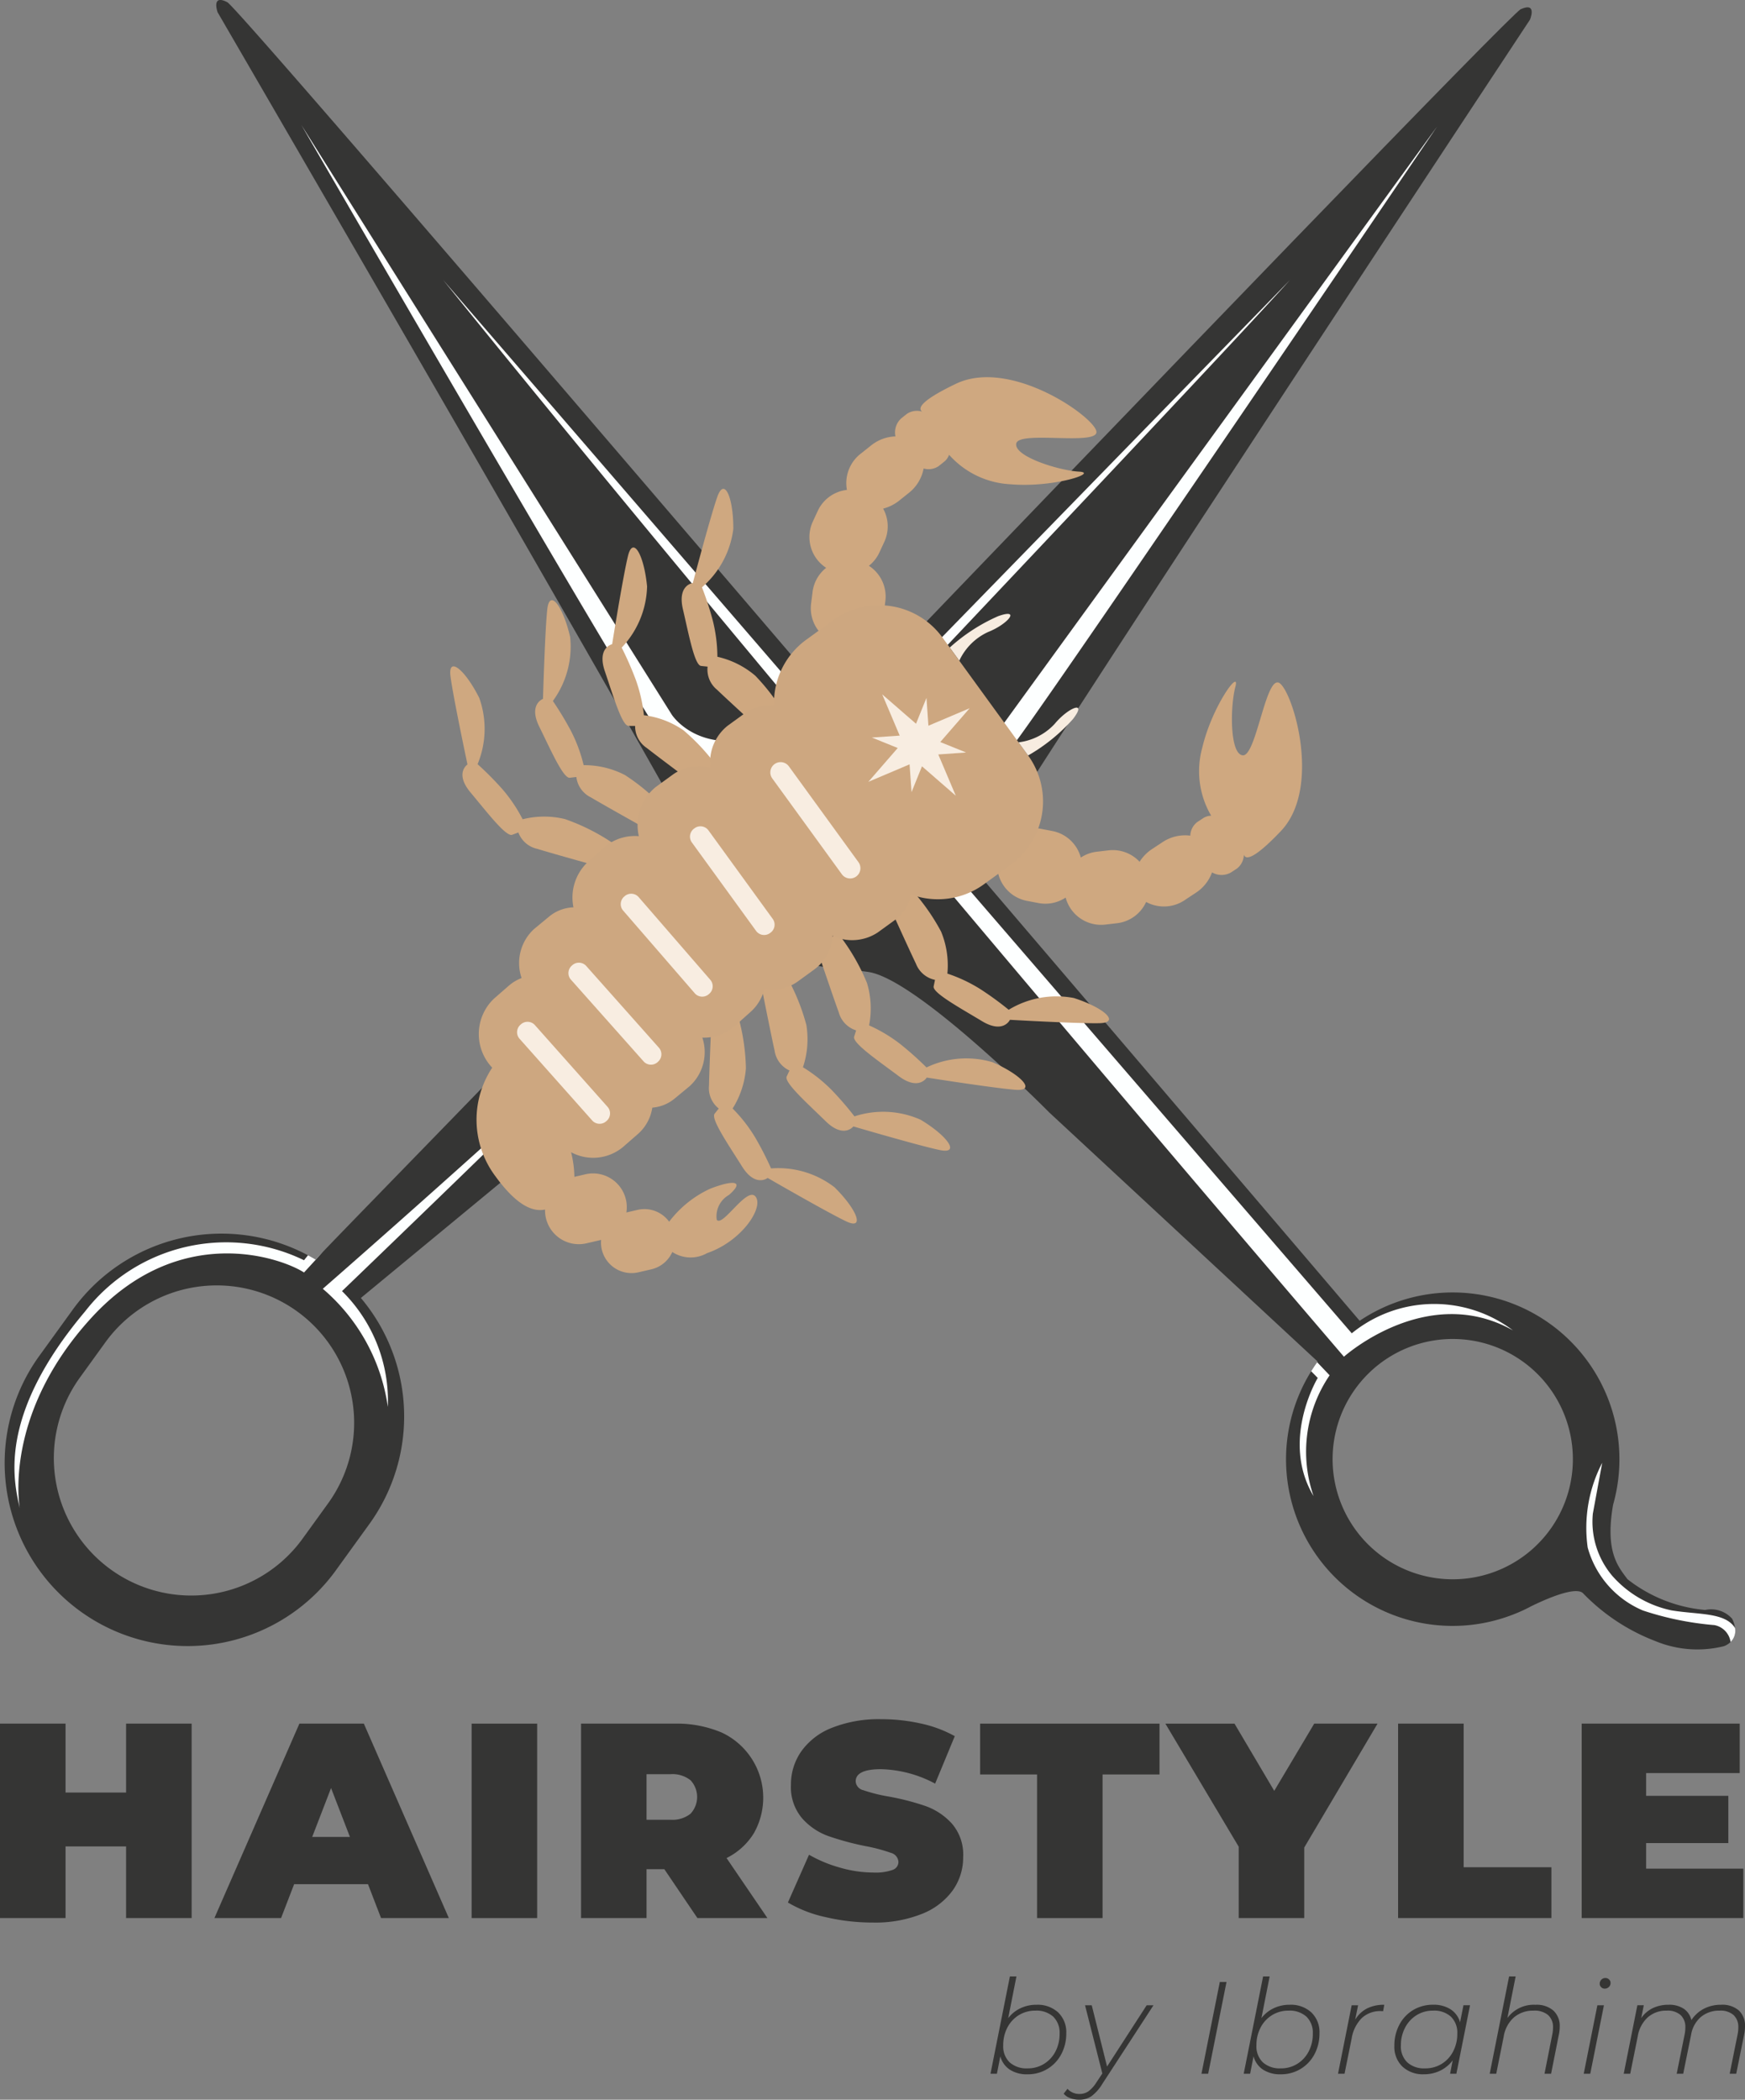 <svg id="Ebene_1" data-name="Ebene 1" xmlns="http://www.w3.org/2000/svg" xmlns:xlink="http://www.w3.org/1999/xlink" width="70.072" height="84.3" viewBox="0 0 70.072 84.3"><rect x="0" y="0" width="70.072" height="84.3" fill="#808080" stroke="none"/><defs><style>.cls-1{fill:none;}.cls-2{clip-path:url(#clip-path);}.cls-3{fill:#353534;}.cls-4{fill:#fdffff;}.cls-5{fill:#f7ece0;}.cls-6{fill:#cfa880;}.cls-7{fill:#cda780;}.cls-8{fill:#f8ede1;}</style><clipPath id="clip-path" transform="translate(-15.582 -9.961)"><rect class="cls-1" x="-6.774" y="-13.774" width="113.547" height="113.547"/></clipPath></defs><title>logo-2-home</title><g class="cls-2"><path class="cls-3" d="M47.11,48.143a10.916,10.916,0,0,1-3.072-3.929C36.824,51.739,30,58.697,28.557,60.213L28.55,60.22c-0.148.152-.246,0.257-0.297,0.308-0.101-.061-0.203-0.119-0.304-0.17a7.37,7.37,0,0,0-9.432,2.164L17.12,64.453a7.348,7.348,0,0,0,11.911,8.607l1.397-1.932a7.375,7.375,0,0,0-.355-9.056l11.064-9.139a72.228,72.228,0,0,1,5.973-4.79M28.77,70.3L27.721,71.751a5.518,5.518,0,0,1-8.944-6.465l1.049-1.451A5.518,5.518,0,0,1,28.77,70.3" transform="translate(-15.582 -9.961)"/><path class="cls-3" d="M77.018,10.753S58.515,38.754,55.627,43.49c-0.159.257-.937,1.256-1.093,1.481l-3.173-3.618-1.328-1.592-0.067-.067-0.233-.28-0.611-.684C61.87,25.447,76.29,10.493,76.649,10.33c0.68-.304.369,0.423,0.369,0.423" transform="translate(-15.582 -9.961)"/><path class="cls-4" d="M29.316,61.796a6.195,6.195,0,0,1,1.84,4.648,7.64,7.64,0,0,0-2.612-4.741s4.546-3.959,10.01-8.945c0.118,0.046-9.238,9.038-9.238,9.038" transform="translate(-15.582 -9.961)"/><path class="cls-4" d="M55.808,39.116s-1.779,1.945-5.145-.11c3.856-4.103,13.901-14.691,16.719-17.803l-17.522,17.98,0.276,0.322,0.411,0.48L52.06,40.624a3.457,3.457,0,0,0,4.407-1.013c2.305-3.162,15.974-23.315,16.824-24.571Z" transform="translate(-15.582 -9.961)"/><path class="cls-3" d="M85.253,75.322a1.169,1.169,0,0,0-.116-0.373,1.13,1.13,0,0,0-1.082-.351,5.894,5.894,0,0,1-3.122-1.237c-0.355-.485-0.912-1.075-0.575-2.989A6.697,6.697,0,0,0,70.18,62.988S58.978,49.84,47.693,36.648,25.04,10.221,24.711,10.051c-0.658-.344-0.391.402-0.391,0.402S41.184,39.47,43.793,44.362c2.612,4.895,4.696,4.32,6.672,4.624s7.254,5.641,7.254,5.641l10.395,9.646,0.38,0.351a0.127,0.127,0,0,0-.018.029c-0.087.116-.166,0.239-0.242,0.362A6.689,6.689,0,0,0,75.111,75.13a6.817,6.817,0,0,0,1.751-.575s0.025-.015.069-0.036c0.036-.018.076-0.036,0.112-0.058,0.492-.242,1.838-0.865,2.124-0.517a8.018,8.018,0,0,0,2.88,1.9,4.412,4.412,0,0,0,2.753.21,0.729,0.729,0,0,0,.275-0.17,0.623,0.623,0,0,0,.177-0.561M74.778,73.289a4.824,4.824,0,1,1,3.886-5.608,4.82,4.82,0,0,1-3.886,5.608" transform="translate(-15.582 -9.961)"/><path class="cls-4" d="M85.075,75.883a0.808,0.808,0,0,0-.648-0.677,12.301,12.301,0,0,1-2.869-.586,3.849,3.849,0,0,1-2.221-2.529,5.661,5.661,0,0,1,.583-3.401l-0.376,2.041a3.363,3.363,0,0,0,.789,2.507,4.368,4.368,0,0,0,2.363,1.375c1.093,0.181,2.16.072,2.558,0.709a0.623,0.623,0,0,1-.177.561" transform="translate(-15.582 -9.961)"/><path class="cls-4" d="M68.331,70.029c-1.346-2.247.166-4.747,0.166-4.747l-0.264-.268c0.076-.123.156-0.246,0.242-0.362l0.499,0.525a5.453,5.453,0,0,0-.644,4.852" transform="translate(-15.582 -9.961)"/><path class="cls-4" d="M69.863,63.49L33.379,21.202c4.387,5.436,9.484,11.602,14.444,17.541l-0.001-.001c-3.77,2.238-5.262-.086-5.262-0.086L27.684,14.978s12.001,20.74,14.19,24.134c2.013,3.122,6.03.504,6.444,0.222,11.027,13.194,21.231,25.096,21.231,25.096s3.341-2.999,6.789-1.055a5.242,5.242,0,0,0-6.474.115" transform="translate(-15.582 -9.961)"/><path class="cls-4" d="M49.669,43.264A1.771,1.771,0,1,1,47.61,41.837a1.771,1.771,0,0,1,2.059,1.427" transform="translate(-15.582 -9.961)"/><path class="cls-4" d="M28.55,60.22l-0.76.829c-0.915-.59-4.997-2.051-8.539,1.82-3.354,3.669-2.952,7.149-2.876,7.641-0.213-1.01-.966-3.64,2.627-7.902A7.165,7.165,0,0,1,27.79,60.557l0.159-.199c0.101,0.051.203,0.109,0.304,0.17,0.051-.051.148-0.156,0.297-0.307" transform="translate(-15.582 -9.961)"/></g><path class="cls-3" d="M23.278,79.161v7.807H20.645v-2.877H18.214v2.877H15.582V79.161h2.632v2.766h2.431V79.161h2.632Z" transform="translate(-15.582 -9.961)"/><path class="cls-3" d="M30.359,85.607H27.393l-0.524,1.36H24.192l3.413-7.807h2.587l3.413,7.807H30.883Zm-0.725-1.897L28.876,81.748l-0.758,1.963h1.517Z" transform="translate(-15.582 -9.961)"/><path class="cls-3" d="M34.52,79.161h2.632v7.807H34.52V79.161Z" transform="translate(-15.582 -9.961)"/><path class="cls-3" d="M42.259,85.005H41.545v1.963H38.914V79.161h3.758a4.626,4.626,0,0,1,1.886.356,2.887,2.887,0,0,1,1.293,4.049,2.682,2.682,0,0,1-1.094.992l1.641,2.409h-2.811Zm1.048-3.574a1.169,1.169,0,0,0-.803-0.24H41.545V83.02h0.96a1.169,1.169,0,0,0,.803-0.239A0.985,0.985,0,0,0,43.308,81.431Z" transform="translate(-15.582 -9.961)"/><path class="cls-3" d="M48.733,86.929a5.046,5.046,0,0,1-1.512-.586l0.848-1.918a5.391,5.391,0,0,0,1.249.519,4.859,4.859,0,0,0,1.327.195,2.07,2.07,0,0,0,.781-0.105,0.341,0.341,0,0,0,.234-0.318,0.402,0.402,0,0,0-.307-0.368,6.708,6.708,0,0,0-1.01-.268,11.326,11.326,0,0,1-1.506-.407,2.556,2.556,0,0,1-1.048-.714,1.931,1.931,0,0,1-.446-1.344,2.313,2.313,0,0,1,.413-1.338,2.722,2.722,0,0,1,1.232-.948,5.116,5.116,0,0,1,1.99-.346,7.229,7.229,0,0,1,1.578.173,4.932,4.932,0,0,1,1.366.508L53.133,81.57a4.837,4.837,0,0,0-2.175-.58q-1.015,0-1.015.49a0.386,0.386,0,0,0,.301.352,6.354,6.354,0,0,0,.993.251,10.084,10.084,0,0,1,1.505.385,2.611,2.611,0,0,1,1.065.708,1.903,1.903,0,0,1,.452,1.339,2.286,2.286,0,0,1-.413,1.332,2.774,2.774,0,0,1-1.232.948,5.04,5.04,0,0,1-1.99.352A8.213,8.213,0,0,1,48.733,86.929Z" transform="translate(-15.582 -9.961)"/><path class="cls-3" d="M57.226,81.202H54.94v-2.041h7.204v2.041H59.857v5.766H57.226V81.202Z" transform="translate(-15.582 -9.961)"/><path class="cls-3" d="M67.955,84.135v2.833H65.323V84.102l-2.944-4.94h2.776L66.75,81.86l1.606-2.699h2.543Z" transform="translate(-15.582 -9.961)"/><path class="cls-3" d="M71.724,79.161h2.632v5.766H77.88v2.041H71.724V79.161Z" transform="translate(-15.582 -9.961)"/><path class="cls-3" d="M85.587,84.982v1.985H79.096V79.161h6.346v1.985H81.683v0.914h3.302V83.957H81.683v1.025h3.904Z" transform="translate(-15.582 -9.961)"/><path class="cls-5" d="M54.103,36.487a2.358,2.358,0,0,1,1.154-1.151c0.793-.312,1.337-0.967.41-0.638a7.194,7.194,0,0,0-1.948,1.262Z" transform="translate(-15.582 -9.961)"/><path class="cls-6" d="M47.269,38.959A8.347,8.347,0,0,0,45.912,37.09a3.544,3.544,0,0,0-1.523-.761,6.096,6.096,0,0,0-.185-1.458A12.896,12.896,0,0,0,43.77,33.54a3.699,3.699,0,0,0,1.259-2.341c0.005-1.266-.358-2.101-0.643-1.29s-0.983,3.459-.983,3.459-0.628.071-.397,1.057,0.464,2.243.727,2.272l0.263,0.028a1.047,1.047,0,0,0,.382.93c0.488,0.469,2.065,1.904,2.065,1.904Z" transform="translate(-15.582 -9.961)"/><path class="cls-6" d="M44.565,41.007a8.346,8.346,0,0,0-1.536-1.725,3.544,3.544,0,0,0-1.591-.606,6.097,6.097,0,0,0-.329-1.432,12.899,12.899,0,0,0-.563-1.283,3.699,3.699,0,0,0,1.02-2.455c-0.121-1.26-.565-2.055-0.768-1.22s-0.635,3.539-.635,3.539-0.618.133-.291,1.091,0.684,2.186.949,2.188l0.265,0.002a1.047,1.047,0,0,0,.472.888c0.532,0.418,2.243,1.69,2.243,1.69Z" transform="translate(-15.582 -9.961)"/><path class="cls-6" d="M42.421,42.588a8.347,8.347,0,0,0-1.746-1.512,3.544,3.544,0,0,0-1.656-.395,6.098,6.098,0,0,0-.511-1.378,12.9,12.9,0,0,0-.725-1.199,3.699,3.699,0,0,0,.694-2.566c-0.283-1.234-.826-1.964-0.919-1.11s-0.172,3.592-.172,3.592-0.595.212-.147,1.12S38.2,41.22,38.463,41.187l0.263-.032a1.047,1.047,0,0,0,.583.819C39.892,42.32,41.753,43.36,41.753,43.36Z" transform="translate(-15.582 -9.961)"/><path class="cls-6" d="M40.325,43.903a8.346,8.346,0,0,0-2.054-1.057,3.544,3.544,0,0,0-1.702.007,6.097,6.097,0,0,0-.822-1.218,12.896,12.896,0,0,0-.987-0.994,3.699,3.699,0,0,0,.068-2.657c-0.566-1.133-1.266-1.714-1.155-.862s0.681,3.531.681,3.531-0.528.347,0.122,1.123,1.425,1.793,1.673,1.7l0.248-.093a1.047,1.047,0,0,0,.76.658c0.647,0.199,2.701.77,2.701,0.77Z" transform="translate(-15.582 -9.961)"/><path class="cls-6" d="M59.611,27.32c0.055-.525-3.407-3.02-5.64-1.952-1.52.727-1.516,1.012-1.358,1.119a0.724,0.724,0,0,0-.611.088l-0.021.016-0.209.167a0.761,0.761,0,0,0-.232.724,1.638,1.638,0,0,0-.925.322c-0.022.016-.044,0.033-0.066,0.051l-0.37.295a1.495,1.495,0,0,0-.588,1.48,1.47,1.47,0,0,0-1.173.847l-0.198.428a1.473,1.473,0,0,0,.537,1.853,1.469,1.469,0,0,0-.546.969l-0.059.468a1.473,1.473,0,0,0,2.923.37l0.059-.468a1.473,1.473,0,0,0-.66-1.421,1.461,1.461,0,0,0,.422-0.537l0.198-.428a1.471,1.471,0,0,0-.049-1.33,1.704,1.704,0,0,0,.587-0.277c0.022-.016.044-0.033,0.066-0.051l0.369-.295a1.629,1.629,0,0,0,.604-0.988,0.718,0.718,0,0,0,.598-0.092l0.021-.016,0.209-.167a0.612,0.612,0,0,0,.194-0.276,3.529,3.529,0,0,0,2.48,1.185c1.707,0.144,3.546-.464,2.738-0.508s-2.63-.614-2.52-1.131,3.165,0.08,3.22-.445" transform="translate(-15.582 -9.961)"/><path class="cls-6" d="M52.016,45.496a8.347,8.347,0,0,1,1.357,1.869,3.544,3.544,0,0,1,.252,1.684,6.096,6.096,0,0,1,1.329.627,12.896,12.896,0,0,1,1.133.825,3.699,3.699,0,0,1,2.616-.472c1.206,0.387,1.887.991,1.027,1.011s-3.593-.136-3.593-0.136-0.262.575-1.128,0.051-1.99-1.135-1.935-1.395l0.054-.259a1.047,1.047,0,0,1-.766-0.651c-0.295-.61-1.172-2.553-1.172-2.553Z" transform="translate(-15.582 -9.961)"/><path class="cls-6" d="M49.232,47.434a8.347,8.347,0,0,1,1.165,1.994,3.544,3.544,0,0,1,.084,1.7,6.097,6.097,0,0,1,1.26.756,12.9,12.9,0,0,1,1.045.933,3.699,3.699,0,0,1,2.65-.211c1.161,0.505,1.779,1.173.922,1.108s-3.562-.491-3.562-0.491-0.318.546-1.128-.061-1.867-1.327-1.787-1.58l0.08-.253a1.047,1.047,0,0,1-.698-0.724c-0.233-.636-0.913-2.656-0.913-2.656Z" transform="translate(-15.582 -9.961)"/><path class="cls-6" d="M47.065,48.983a8.347,8.347,0,0,1,.897,2.129,3.544,3.544,0,0,1-.137,1.697,6.098,6.098,0,0,1,1.152.912,12.9,12.9,0,0,1,.916,1.06,3.699,3.699,0,0,1,2.655.134c1.086,0.651,1.612,1.393.771,1.218S49.85,55.185,49.85,55.185s-0.386.5-1.11-.207-1.68-1.558-1.568-1.798l0.112-.24a1.047,1.047,0,0,1-.599-0.808c-0.149-.66-0.562-2.752-0.562-2.752Z" transform="translate(-15.582 -9.961)"/><path class="cls-6" d="M45.166,50.569a8.346,8.346,0,0,1,.369,2.28,3.544,3.544,0,0,1-.534,1.617,6.097,6.097,0,0,1,.904,1.159,12.896,12.896,0,0,1,.64,1.246,3.699,3.699,0,0,1,2.548.757c0.902,0.889,1.238,1.735.462,1.365s-3.147-1.74-3.147-1.74-0.493.395-1.03-.463-1.264-1.91-1.099-2.117l0.165-.207a1.047,1.047,0,0,1-.391-0.927c0.012-.677.104-2.807,0.104-2.807Z" transform="translate(-15.582 -9.961)"/><path class="cls-6" d="M66.904,37.362c-0.517-.11-0.894,2.98-1.42,2.924s-0.504-1.964-.295-2.747-0.939.779-1.33,2.446a3.529,3.529,0,0,0,.359,2.725,0.612,0.612,0,0,0-.322.099l-0.223.147-0.022.015a0.718,0.718,0,0,0-.272.54,1.629,1.629,0,0,0-1.127.269l-0.395.26c-0.023.015-.046,0.031-0.069,0.047a1.704,1.704,0,0,0-.445.472,1.471,1.471,0,0,0-1.25-.458l-0.468.055a1.461,1.461,0,0,0-.642.235,1.473,1.473,0,0,0-1.147-1.067l-0.463-.089a1.473,1.473,0,1,0-.552,2.894l0.463,0.088a1.469,1.469,0,0,0,1.09-.22,1.473,1.473,0,0,0,1.596,1.084l0.468-.055a1.47,1.47,0,0,0,1.168-.853,1.495,1.495,0,0,0,1.589-.101l0.395-.26c0.023-.015.046-0.031,0.069-0.047a1.638,1.638,0,0,0,.593-0.78,0.761,0.761,0,0,0,.76.004l0.224-.147,0.022-.015a0.724,0.724,0,0,0,.273-0.554c0.054,0.183.323,0.276,1.485-.945,1.707-1.793.406-5.857-.11-5.968" transform="translate(-15.582 -9.961)"/><path class="cls-7" d="M35.471,57.179a3.78,3.78,0,0,1-.124-4.353,1.962,1.962,0,0,1,.068-2.769l0.599-.522a1.715,1.715,0,0,1,.513-0.308,1.855,1.855,0,0,1,.503-1.97l0.613-.506a1.615,1.615,0,0,1,.967-0.362,1.955,1.955,0,0,1,.581-1.825l0.638-.571a1.885,1.885,0,0,1,1.406-.461,1.973,1.973,0,0,1,.688-1.981l0.694-.504A1.816,1.816,0,0,1,44.11,40.78a1.869,1.869,0,0,1,.692-1.683l0.694-.504a1.686,1.686,0,0,1,1.168-.296,3.14,3.14,0,0,1,1.294-2.653l1.08-.784a3.142,3.142,0,0,1,4.389.696l3.439,4.735a3.142,3.142,0,0,1-.696,4.389l-1.08.784a3.14,3.14,0,0,1-2.923.41,1.686,1.686,0,0,1-.643,1.019l-0.694.504a1.869,1.869,0,0,1-1.815.137,1.815,1.815,0,0,1-.716,1.336l-0.694.504a1.778,1.778,0,0,1-1.329.298,1.828,1.828,0,0,1-.55.911l-0.639.572a1.868,1.868,0,0,1-1.301.465,1.85,1.85,0,0,1-.51,1.948l-0.613.506a1.6,1.6,0,0,1-.887.357,1.761,1.761,0,0,1-.58,1.06l-0.599.522a1.871,1.871,0,0,1-2.083.207,4.343,4.343,0,0,1,.133.989l0.444-.103a1.356,1.356,0,0,1,1.644,1.533l0.448-.104a1.226,1.226,0,0,1,1.269.475,4.354,4.354,0,0,1,1.64-1.321c0.945-.37,1.415-0.324.762,0.247a0.981,0.981,0,0,0-.491.995c0.231,0.318,1.219-1.361,1.559-.928s-0.547,1.787-1.945,2.268a1.341,1.341,0,0,1-1.398-.045,1.223,1.223,0,0,1-.844.696l-0.519.12A1.226,1.226,0,0,1,39.72,59.741l-0.017.004-0.574.133a1.356,1.356,0,0,1-1.66-1.356c-0.483.099-1.125-.141-1.998-1.343" transform="translate(-15.582 -9.961)"/><path class="cls-8" d="M49.963,45.151a0.412,0.412,0,0,1-.576-0.091l-2.793-3.846a0.412,0.412,0,0,1,.091-0.576h0a0.412,0.412,0,0,1,.576.091l2.793,3.846a0.412,0.412,0,0,1-.091.576h0Z" transform="translate(-15.582 -9.961)"/><path class="cls-8" d="M46.511,47.415a0.399,0.399,0,0,1-.559-0.068l-2.596-3.575a0.399,0.399,0,0,1,.108-0.552h0a0.399,0.399,0,0,1,.559.068l2.596,3.575a0.399,0.399,0,0,1-.108.552h0Z" transform="translate(-15.582 -9.961)"/><path class="cls-8" d="M44.052,49.868a0.399,0.399,0,0,1-.563-0.02l-2.893-3.339a0.399,0.399,0,0,1,.061-0.56h0a0.399,0.399,0,0,1,.563.02l2.893,3.339a0.399,0.399,0,0,1-.061.56h0Z" transform="translate(-15.582 -9.961)"/><path class="cls-8" d="M41.997,52.596a0.399,0.399,0,0,1-.563-0.013L38.499,49.282a0.399,0.399,0,0,1,.053-0.56h0a0.399,0.399,0,0,1,.563.012l2.935,3.301a0.399,0.399,0,0,1-.053.56h0Z" transform="translate(-15.582 -9.961)"/><path class="cls-8" d="M39.934,54.969a0.399,0.399,0,0,1-.563-0.013l-2.935-3.301a0.399,0.399,0,0,1,.054-0.56h0a0.399,0.399,0,0,1,.563.012l2.935,3.302a0.399,0.399,0,0,1-.053.56h0Z" transform="translate(-15.582 -9.961)"/><polygon class="cls-8" points="37.023 30.766 36.603 31.804 36.525 30.687 34.869 31.389 36.049 30.031 35.011 29.611 36.128 29.533 35.426 27.877 36.783 29.057 37.203 28.019 37.281 29.136 38.937 28.434 37.757 29.792 38.795 30.211 37.678 30.29 38.38 31.946 37.023 30.766"/><path class="cls-5" d="M56.482,39.764a2.358,2.358,0,0,0,1.452-.741c0.542-.657,1.333-0.972.734-0.193a7.195,7.195,0,0,1-1.802,1.462Z" transform="translate(-15.582 -9.961)"/><path class="cls-3" d="M58.073,90.756a1.093,1.093,0,0,1,.326.835,1.756,1.756,0,0,1-.202.845,1.506,1.506,0,0,1-1.356.804,1.252,1.252,0,0,1-.711-0.188,0.927,0.927,0,0,1-.379-0.534l-0.137.7H55.356l0.779-3.907h0.263l-0.331,1.675a1.342,1.342,0,0,1,.492-0.398,1.477,1.477,0,0,1,.65-0.14A1.208,1.208,0,0,1,58.073,90.756ZM57.507,92.82a1.27,1.27,0,0,0,.459-0.498,1.517,1.517,0,0,0,.165-0.716,0.895,0.895,0,0,0-.255-0.68,1.006,1.006,0,0,0-.719-0.242,1.243,1.243,0,0,0-.661.18,1.266,1.266,0,0,0-.461.497,1.515,1.515,0,0,0-.168.719,0.886,0.886,0,0,0,.258.68,1.014,1.014,0,0,0,.722.242A1.224,1.224,0,0,0,57.507,92.82Z" transform="translate(-15.582 -9.961)"/><path class="cls-3" d="M61.901,90.469L59.848,93.623a1.724,1.724,0,0,1-.44.498,0.865,0.865,0,0,1-.492.14,1.018,1.018,0,0,1-.358-0.064,0.599,0.599,0,0,1-.263-0.179l0.152-.195a0.633,0.633,0,0,0,.495.205,0.607,0.607,0,0,0,.345-0.104,1.331,1.331,0,0,0,.329-0.369l0.231-.348-0.694-2.738h0.269l0.615,2.459,1.591-2.459h0.273Z" transform="translate(-15.582 -9.961)"/><path class="cls-3" d="M64.565,89.532H64.834l-0.737,3.686H63.828Z" transform="translate(-15.582 -9.961)"/><path class="cls-3" d="M68.241,90.756a1.093,1.093,0,0,1,.326.835,1.756,1.756,0,0,1-.202.845,1.506,1.506,0,0,1-1.356.804,1.252,1.252,0,0,1-.711-0.188,0.927,0.927,0,0,1-.379-0.534l-0.137.7H65.524l0.779-3.907h0.263l-0.331,1.675a1.342,1.342,0,0,1,.492-0.398,1.477,1.477,0,0,1,.65-0.14A1.208,1.208,0,0,1,68.241,90.756ZM67.675,92.82a1.27,1.27,0,0,0,.459-0.498,1.517,1.517,0,0,0,.165-0.716,0.895,0.895,0,0,0-.255-0.68,1.006,1.006,0,0,0-.719-0.242,1.243,1.243,0,0,0-.661.18,1.266,1.266,0,0,0-.461.497,1.515,1.515,0,0,0-.168.719,0.886,0.886,0,0,0,.258.68,1.014,1.014,0,0,0,.722.242A1.224,1.224,0,0,0,67.675,92.82Z" transform="translate(-15.582 -9.961)"/><path class="cls-3" d="M70.472,90.598a1.495,1.495,0,0,1,.697-0.149l-0.047.258-0.085-.005a1.085,1.085,0,0,0-.769.278,1.498,1.498,0,0,0-.41.827l-0.285,1.411H69.311l0.548-2.749h0.258L70,91.048A1.217,1.217,0,0,1,70.472,90.598Z" transform="translate(-15.582 -9.961)"/><path class="cls-3" d="M74.612,90.469l-0.548,2.749H73.811l0.105-.537a1.399,1.399,0,0,1-.497.411,1.48,1.48,0,0,1-.661.147,1.199,1.199,0,0,1-.861-0.309,1.097,1.097,0,0,1-.323-0.835,1.769,1.769,0,0,1,.2-0.845,1.488,1.488,0,0,1,.555-0.59,1.527,1.527,0,0,1,.798-0.213,1.257,1.257,0,0,1,.706.185,0.911,0.911,0,0,1,.379.52l0.137-.685h0.264Zm-1.141,2.354a1.262,1.262,0,0,0,.461-0.498,1.513,1.513,0,0,0,.169-0.719,0.892,0.892,0,0,0-.256-0.68,1.003,1.003,0,0,0-.719-0.242,1.224,1.224,0,0,0-.66.182,1.276,1.276,0,0,0-.461.501,1.501,1.501,0,0,0-.169.713,0.889,0.889,0,0,0,.256.68,1.003,1.003,0,0,0,.719.242A1.239,1.239,0,0,0,73.472,92.823Z" transform="translate(-15.582 -9.961)"/><path class="cls-3" d="M77.961,90.683a0.834,0.834,0,0,1,.253.644,1.582,1.582,0,0,1-.031.301l-0.316,1.59H77.603l0.315-1.59a1.244,1.244,0,0,0,.026-0.264,0.639,0.639,0,0,0-.197-0.503,0.842,0.842,0,0,0-.576-0.177,1.181,1.181,0,0,0-.79.267,1.294,1.294,0,0,0-.416.771L75.665,93.218H75.402l0.779-3.907h0.263l-0.331,1.669a1.31,1.31,0,0,1,1.127-.531A1.02,1.02,0,0,1,77.961,90.683Z" transform="translate(-15.582 -9.961)"/><path class="cls-3" d="M79.726,90.469h0.263L79.44,93.218H79.178Zm0.152-.727a0.184,0.184,0,0,1-.058-0.137,0.226,0.226,0,0,1,.065-0.163,0.22,0.22,0,0,1,.166-0.068,0.204,0.204,0,0,1,.144.058,0.185,0.185,0,0,1,.06.137,0.219,0.219,0,0,1-.068.166,0.234,0.234,0,0,1-.168.066A0.192,0.192,0,0,1,79.878,89.742Z" transform="translate(-15.582 -9.961)"/><path class="cls-3" d="M85.407,90.677a0.829,0.829,0,0,1,.247.64,1.657,1.657,0,0,1-.031.311l-0.321,1.59H85.039l0.32-1.59a1.271,1.271,0,0,0,.026-0.269,0.645,0.645,0,0,0-.19-0.498,0.784,0.784,0,0,0-.553-0.177,1.147,1.147,0,0,0-.756.251,1.209,1.209,0,0,0-.398.724l-0.315,1.559H82.911l0.321-1.59a1.271,1.271,0,0,0,.026-0.269,0.648,0.648,0,0,0-.19-0.498,0.784,0.784,0,0,0-.553-0.177,1.118,1.118,0,0,0-.764.267,1.32,1.32,0,0,0-.405.771l-0.301,1.495H80.784l0.548-2.749H81.59l-0.105.517A1.209,1.209,0,0,1,81.958,90.58a1.453,1.453,0,0,1,.627-0.132,1.054,1.054,0,0,1,.61.16,0.755,0.755,0,0,1,.306.456,1.346,1.346,0,0,1,.511-0.461,1.49,1.49,0,0,1,.685-0.155A1.012,1.012,0,0,1,85.407,90.677Z" transform="translate(-15.582 -9.961)"/></svg>